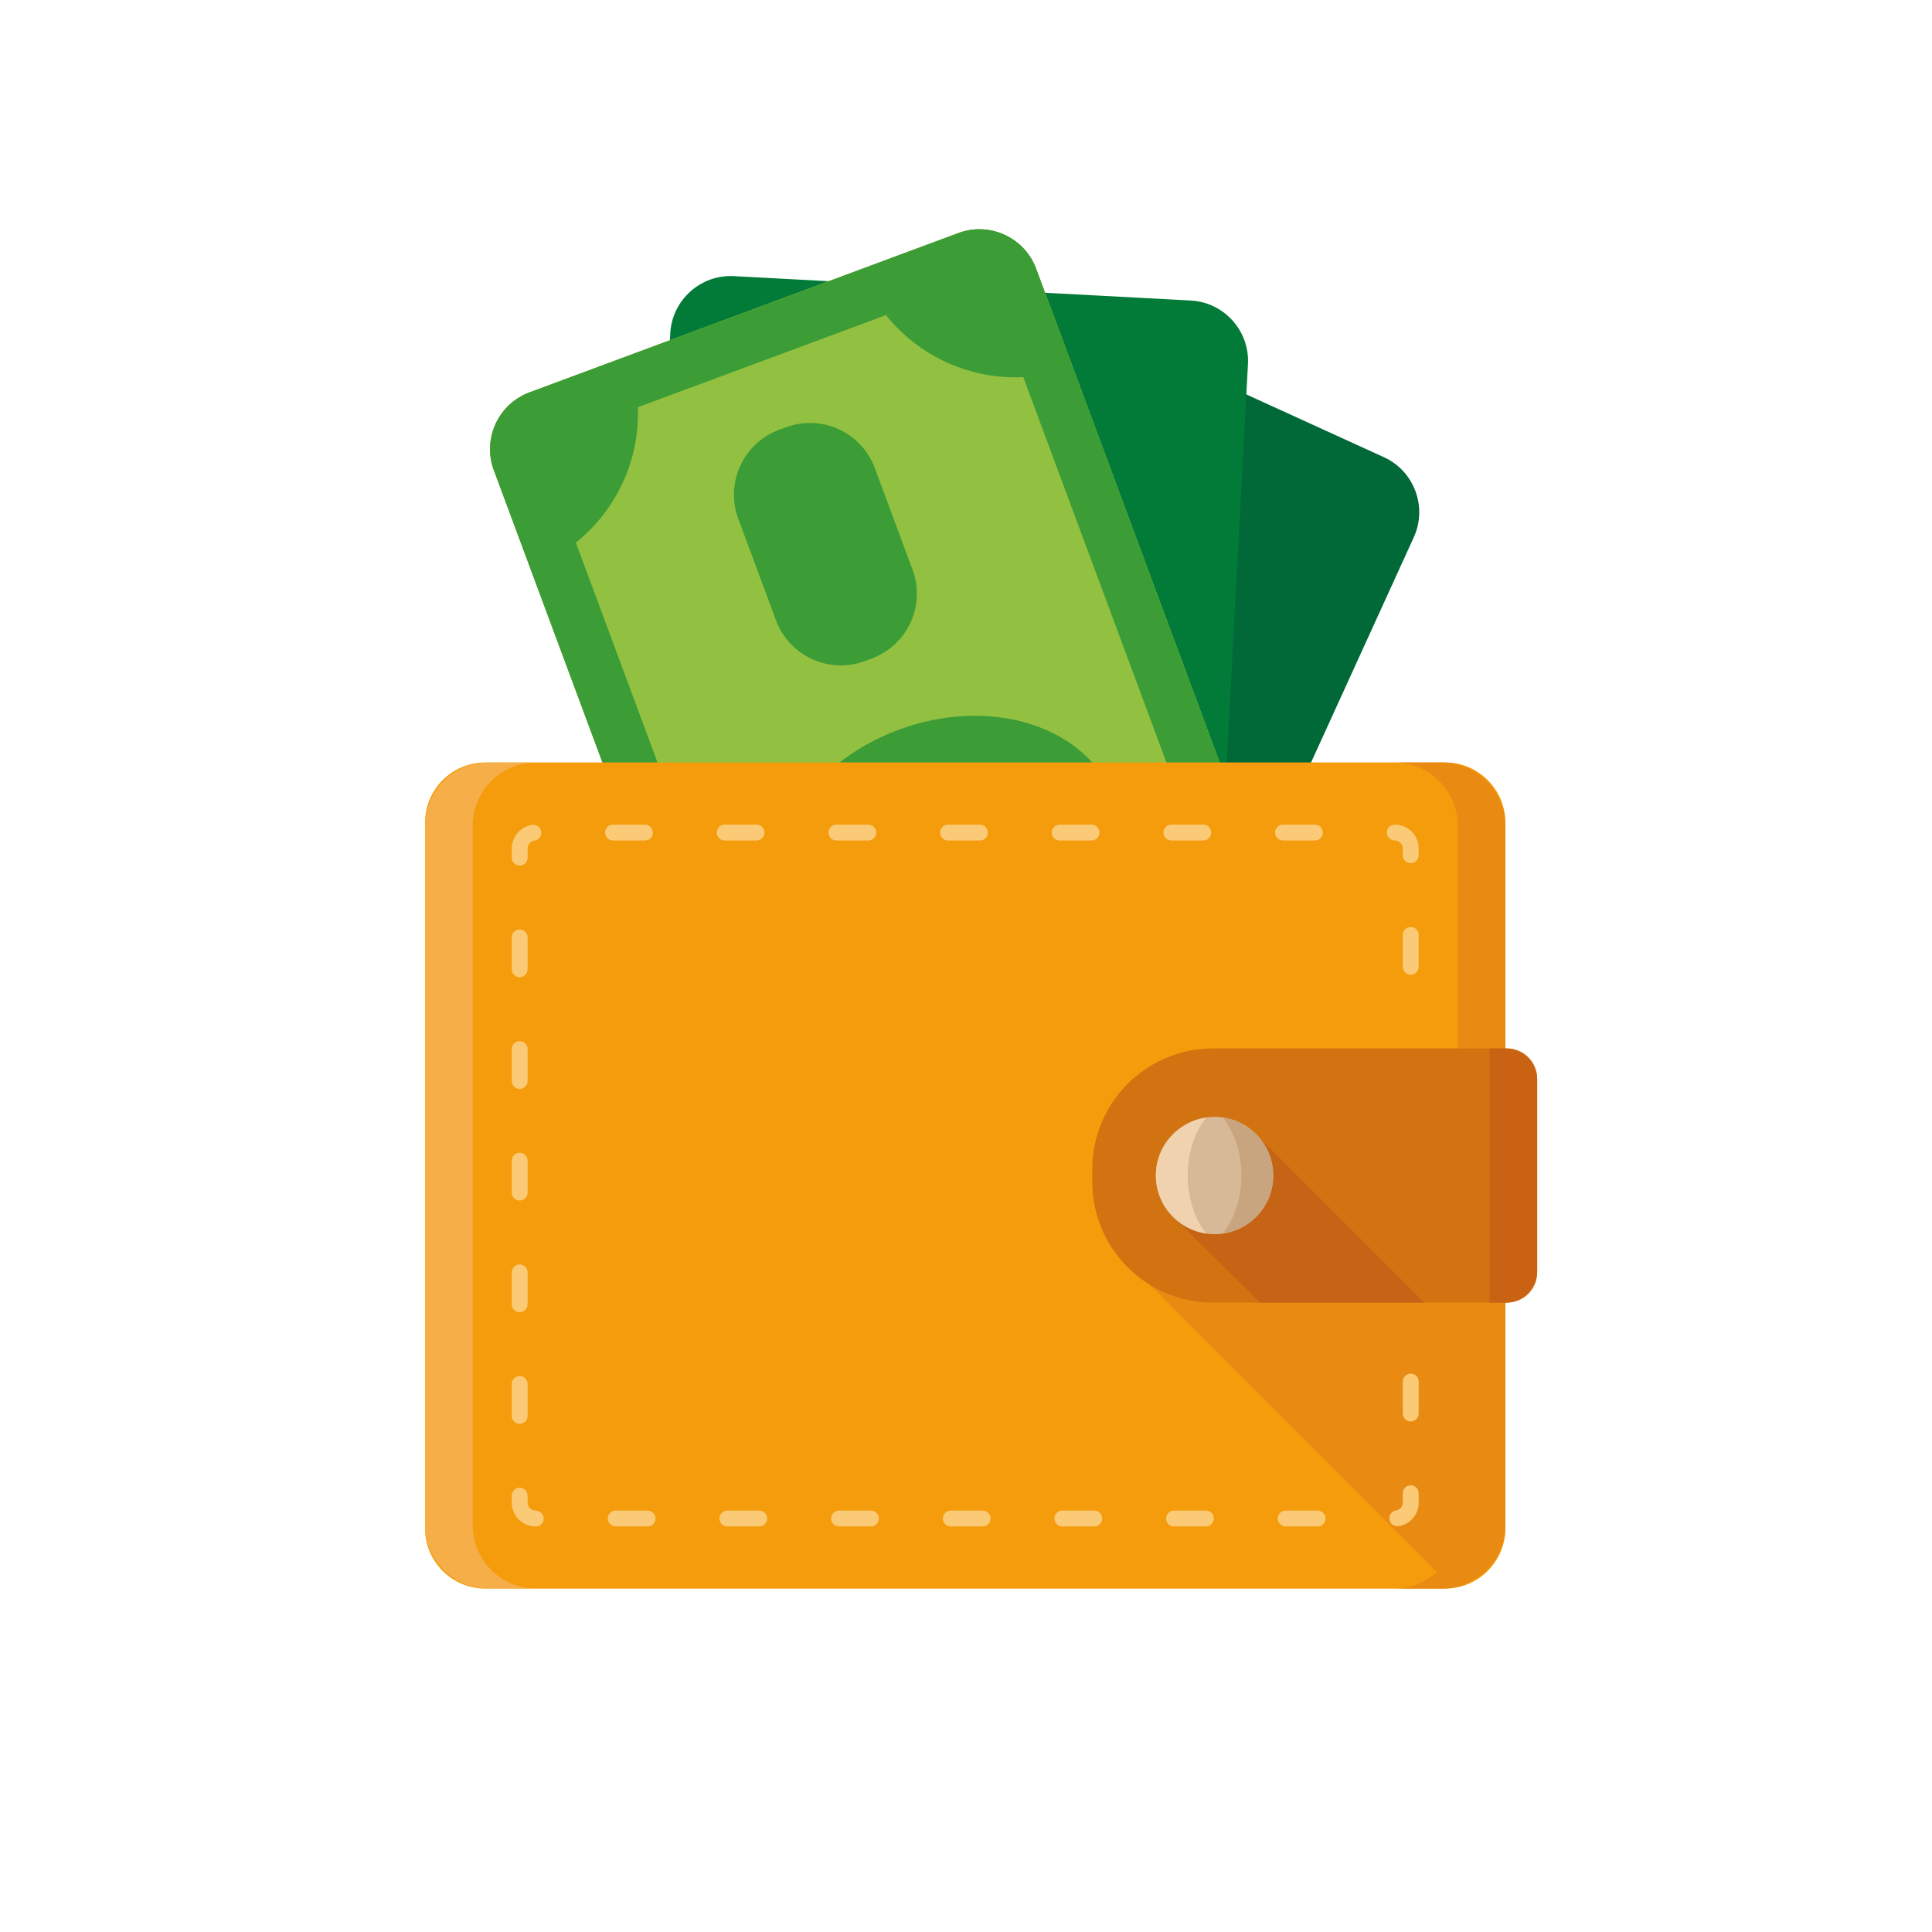 <svg xmlns="http://www.w3.org/2000/svg" xmlns:xlink="http://www.w3.org/1999/xlink" enable-background="new 0 0 128 128" version="1.1" viewBox="0 0 128 128" xml:space="preserve"><g id="Layer_1"><rect fill="#F4F5F5" height="1520" opacity="0" width="727.938" x="-219.984" y="-541"/></g><g id="Layer_2"><g><g><path d="M58.799,19.683L30.021,82.768c-0.913,2.002-0.023,4.386,1.979,5.299l27.592,12.587     c2.002,0.913,4.386,0.023,5.299-1.979L93.67,35.591c0.913-2.002,0.023-4.386-1.979-5.299L64.099,17.704     C62.097,16.791,59.713,17.682,58.799,19.683z" fill="#016938"/><path d="M44.408,22.075l-3.698,69.24c-0.117,2.197,1.584,4.09,3.781,4.208l30.284,1.617     c2.197,0.117,4.09-1.584,4.208-3.781l3.698-69.24c0.117-2.197-1.584-4.09-3.781-4.208l-30.284-1.617     C46.419,18.177,44.526,19.879,44.408,22.075z" fill="#027B38"/><path d="M32.715,31.142L56.865,96.14c0.766,2.062,3.08,3.123,5.143,2.356l28.429-10.562     c2.062-0.766,3.123-3.08,2.356-5.143L68.643,17.794c-0.766-2.062-3.08-3.123-5.143-2.356L35.072,26     C33.01,26.766,31.949,29.08,32.715,31.142z" fill="#89BC49"/><path d="M32.715,31.142L56.865,96.14c0.766,2.062,3.08,3.123,5.143,2.356l28.429-10.562     c2.062-0.766,3.123-3.08,2.356-5.143L68.643,17.794c-0.766-2.062-3.08-3.123-5.143-2.356L35.072,26     C33.01,26.766,31.949,29.08,32.715,31.142z" fill="#92C142"/><g><defs><path d="M32.715,31.142L56.865,96.14c0.766,2.062,3.08,3.123,5.143,2.356l28.429-10.562       c2.062-0.766,3.123-3.08,2.356-5.143L68.643,17.794c-0.766-2.062-3.08-3.123-5.143-2.356L35.072,26       C33.01,26.766,31.949,29.08,32.715,31.142z" id="SVGID_25_"/></defs><clipPath id="SVGID_4_"><use overflow="visible" xlink:href="#SVGID_25_"/></clipPath><g clip-path="url(#SVGID_4_)"><path d="M41.262,22.823c0.114,0.248,0.228,0.496,0.325,0.755l0,0.001l15.399-5.719       c0-0.001-0.001-0.002-0.001-0.003c-0.097-0.26-0.171-0.522-0.247-0.784l11.239-4.176l4.077,10.974       c-0.286,0.139-0.576,0.273-0.878,0.389l19.312,51.978c0.305-0.109,0.611-0.198,0.919-0.279l4.649,12.514l-11.008,4.09       c-0.447-0.68-0.833-1.414-1.129-2.209l0-0.001l-15.399,5.719c0,0.001,0.001,0.002,0.001,0.003       c0.296,0.795,0.483,1.603,0.588,2.41l-10.65,3.957l-4.66-12.542c0.213-0.095,0.422-0.194,0.643-0.276L35.136,37.658       c-0.221,0.082-0.445,0.143-0.667,0.21l-4.088-11.002L41.262,22.823z M38.151,35.948l19.693,53.004       c3.463-0.131,6.804,1.399,8.966,4.107l16.437-6.104c-0.132-3.507,1.436-6.893,4.209-9.052l-19.662-52.92       c-3.509,0.175-6.907-1.365-9.097-4.107L42.261,26.98C42.392,30.444,40.861,33.786,38.151,35.948z" fill="#3C9C36"/></g></g><ellipse cx="62.754" cy="56.967" fill="#3C9C36" rx="9.24" ry="11.806" transform="matrix(-0.348 -0.937 0.937 -0.348 31.209 135.632)"/><path d="M48.913,34.371l2.498,6.724c0.882,2.373,3.52,3.582,5.893,2.7l0.452-0.168     c2.373-0.882,3.582-3.52,2.7-5.893l-2.498-6.724c-0.882-2.373-3.52-3.582-5.893-2.7l-0.452,0.168     C49.241,29.359,48.032,31.998,48.913,34.371z" fill="#3C9C36"/><path d="M64.502,76.33l2.498,6.724c0.882,2.373,3.52,3.582,5.893,2.7l0.452-0.168     c2.373-0.882,3.582-3.52,2.7-5.893l-2.498-6.724c-0.882-2.373-3.52-3.582-5.893-2.7l-0.452,0.168     C64.83,71.318,63.621,73.957,64.502,76.33z" fill="#3C9C36"/></g><path d="M95.737,105.25H32.158c-2.209,0-4-1.791-4-4V54.513c0-2.209,1.791-4,4-4h63.579c2.209,0,4,1.791,4,4    v46.737C99.737,103.459,97.946,105.25,95.737,105.25z" fill="#F49C0B"/><path d="M95.526,50.513h-3.158c2.325,0,4.211,1.885,4.211,4.211v30.476l-22.297-1.972    l20.914,20.914c-0.748,0.683-1.735,1.11-2.827,1.11h3.158c2.325,0,4.211-1.885,4.211-4.211V54.724    C99.737,52.398,97.852,50.513,95.526,50.513z" fill="#E48316" opacity="0.67"/><path d="M87.292,101.131h-2.113c-0.291,0-0.526-0.235-0.526-0.526c0-0.291,0.235-0.526,0.526-0.526h2.113    c0.291,0,0.526,0.235,0.526,0.526C87.819,100.896,87.583,101.131,87.292,101.131z M79.894,101.131h-2.113    c-0.291,0-0.526-0.235-0.526-0.526c0-0.291,0.235-0.526,0.526-0.526h2.113c0.291,0,0.526,0.235,0.526,0.526    C80.42,100.896,80.185,101.131,79.894,101.131z M72.497,101.131h-2.113c-0.291,0-0.526-0.235-0.526-0.526    c0-0.291,0.235-0.526,0.526-0.526h2.113c0.291,0,0.526,0.235,0.526,0.526C73.023,100.896,72.788,101.131,72.497,101.131z     M65.1,101.131h-2.113c-0.291,0-0.526-0.235-0.526-0.526c0-0.291,0.235-0.526,0.526-0.526H65.1c0.291,0,0.526,0.235,0.526,0.526    C65.626,100.896,65.391,101.131,65.1,101.131z M57.703,101.131h-2.115c-0.291,0-0.526-0.235-0.526-0.526    c0-0.291,0.235-0.526,0.526-0.526h2.115c0.291,0,0.526,0.235,0.526,0.526C58.229,100.896,57.993,101.131,57.703,101.131z     M50.304,101.131h-2.113c-0.291,0-0.526-0.235-0.526-0.526c0-0.291,0.235-0.526,0.526-0.526h2.113    c0.291,0,0.526,0.235,0.526,0.526C50.831,100.896,50.595,101.131,50.304,101.131z M42.907,101.131h-2.113    c-0.291,0-0.526-0.235-0.526-0.526c0-0.291,0.235-0.526,0.526-0.526h2.113c0.291,0,0.526,0.235,0.526,0.526    C43.433,100.896,43.198,101.131,42.907,101.131z M35.51,101.131h-0.028c-0.871,0-1.579-0.708-1.579-1.579v-0.46    c0-0.291,0.235-0.526,0.526-0.526s0.526,0.235,0.526,0.526v0.46c0,0.29,0.236,0.526,0.526,0.526c0.291,0,0.54,0.235,0.54,0.526    C36.022,100.896,35.801,101.131,35.51,101.131z M92.574,101.119c-0.254,0-0.478-0.185-0.519-0.445    c-0.045-0.287,0.151-0.556,0.439-0.601c0.254-0.04,0.445-0.263,0.445-0.52v-0.623c0-0.291,0.235-0.526,0.526-0.526    c0.291,0,0.526,0.235,0.526,0.526v0.623c0,0.782-0.561,1.439-1.335,1.56C92.63,101.117,92.602,101.119,92.574,101.119z     M34.43,94.335c-0.291,0-0.526-0.235-0.526-0.526v-2.115c0-0.291,0.235-0.526,0.526-0.526s0.526,0.235,0.526,0.526v2.115    C34.956,94.1,34.72,94.335,34.43,94.335z M93.465,94.172c-0.291,0-0.526-0.235-0.526-0.526v-2.115    c0-0.291,0.235-0.526,0.526-0.526c0.291,0,0.526,0.235,0.526,0.526v2.115C93.992,93.936,93.756,94.172,93.465,94.172z     M34.43,86.937c-0.291,0-0.526-0.235-0.526-0.526v-2.113c0-0.291,0.235-0.526,0.526-0.526s0.526,0.235,0.526,0.526v2.113    C34.956,86.702,34.72,86.937,34.43,86.937z M34.43,79.54c-0.291,0-0.526-0.235-0.526-0.526V76.9c0-0.291,0.235-0.526,0.526-0.526    s0.526,0.235,0.526,0.526v2.113C34.956,79.304,34.72,79.54,34.43,79.54z M34.43,72.143c-0.291,0-0.526-0.235-0.526-0.526v-2.113    c0-0.291,0.235-0.526,0.526-0.526s0.526,0.235,0.526,0.526v2.113C34.956,71.907,34.72,72.143,34.43,72.143z M34.43,64.744    c-0.291,0-0.526-0.235-0.526-0.526v-2.113c0-0.291,0.235-0.526,0.526-0.526s0.526,0.235,0.526,0.526v2.113    C34.956,64.509,34.72,64.744,34.43,64.744z M93.465,64.581c-0.291,0-0.526-0.235-0.526-0.526v-2.113    c0-0.291,0.235-0.526,0.526-0.526c0.291,0,0.526,0.235,0.526,0.526v2.113C93.992,64.345,93.756,64.581,93.465,64.581z     M34.43,57.347c-0.291,0-0.526-0.235-0.526-0.526v-0.61c0-0.781,0.583-1.453,1.356-1.564c0.282-0.034,0.554,0.158,0.595,0.447    c0.041,0.288-0.159,0.554-0.447,0.595c-0.257,0.037-0.451,0.261-0.451,0.521v0.61C34.956,57.112,34.72,57.347,34.43,57.347z     M93.465,57.184c-0.291,0-0.526-0.235-0.526-0.526v-0.446c0-0.29-0.236-0.526-0.526-0.526c-0.291,0-0.534-0.235-0.534-0.526    s0.229-0.526,0.52-0.526h0.013c0.871,0,1.579,0.708,1.579,1.579v0.446C93.992,56.948,93.756,57.184,93.465,57.184z M87.115,55.685    h-2.113c-0.291,0-0.526-0.235-0.526-0.526s0.235-0.526,0.526-0.526h2.113c0.291,0,0.526,0.235,0.526,0.526    S87.405,55.685,87.115,55.685z M79.717,55.685h-2.113c-0.291,0-0.526-0.235-0.526-0.526s0.235-0.526,0.526-0.526h2.113    c0.291,0,0.526,0.235,0.526,0.526S80.008,55.685,79.717,55.685z M72.32,55.685h-2.113c-0.291,0-0.526-0.235-0.526-0.526    s0.235-0.526,0.526-0.526h2.113c0.291,0,0.526,0.235,0.526,0.526S72.611,55.685,72.32,55.685z M64.923,55.685h-2.115    c-0.291,0-0.526-0.235-0.526-0.526s0.235-0.526,0.526-0.526h2.115c0.291,0,0.526,0.235,0.526,0.526S65.214,55.685,64.923,55.685z     M57.525,55.685h-2.113c-0.291,0-0.526-0.235-0.526-0.526s0.235-0.526,0.526-0.526h2.113c0.291,0,0.526,0.235,0.526,0.526    S57.816,55.685,57.525,55.685z M50.127,55.685h-2.113c-0.291,0-0.526-0.235-0.526-0.526s0.235-0.526,0.526-0.526h2.113    c0.291,0,0.526,0.235,0.526,0.526S50.418,55.685,50.127,55.685z M42.73,55.685h-2.115c-0.291,0-0.526-0.235-0.526-0.526    s0.235-0.526,0.526-0.526h2.115c0.291,0,0.526,0.235,0.526,0.526S43.021,55.685,42.73,55.685z" fill="#FBCA76"/><path d="M31.316,101.039V54.724c0-2.325,1.885-4.211,4.211-4.211h-3.158    c-2.325,0-4.211,1.885-4.211,4.211v46.316c0,2.325,1.885,4.211,4.211,4.211h3.158C33.201,105.25,31.316,103.365,31.316,101.039z" fill="#F9C187" opacity="0.5"/><path d="M99.842,86.303H80.368c-4.418,0-8-3.582-8-8v-0.842c0-4.418,3.582-8,8-8h19.474c1.105,0,2,0.895,2,2    v12.842C101.842,85.407,100.947,86.303,99.842,86.303z" fill="#D17311"/><g><defs><path d="M99.737,69.461h-5.06v16.842h5.06c1.163,0,2.105-0.943,2.105-2.105V71.566      C101.842,70.403,100.9,69.461,99.737,69.461z" id="SVGID_27_"/></defs><clipPath id="SVGID_6_"><use overflow="visible" xlink:href="#SVGID_27_"/></clipPath><rect clip-path="url(#SVGID_6_)" fill="#CA6213" height="25.674" width="3.158" x="98.684" y="65.63"/></g><g><defs><path d="M99.842,86.303H80.368c-4.418,0-8-3.582-8-8v-0.842c0-4.418,3.582-8,8-8h19.474c1.105,0,2,0.895,2,2      v12.842C101.842,85.407,100.947,86.303,99.842,86.303z" id="SVGID_29_"/></defs><clipPath id="SVGID_8_"><use overflow="visible" xlink:href="#SVGID_29_"/></clipPath><polygon clip-path="url(#SVGID_8_)" fill="#C56415" points="77.794,80.692 83.973,86.771 94.836,86.771 83.333,75.266    "/></g><g><circle cx="80.467" cy="77.882" fill="#D8B997" r="3.888"/><path d="M78.684,77.882c0-1.511,0.471-2.866,1.217-3.831c-1.877,0.276-3.322,1.877-3.322,3.831     c0,1.953,1.446,3.555,3.322,3.831C79.155,80.748,78.684,79.393,78.684,77.882z" fill="#F1D2AE"/><path d="M82.249,77.882c0,1.511-0.471,2.866-1.217,3.831c1.877-0.276,3.322-1.877,3.322-3.831     c0-1.953-1.446-3.555-3.322-3.831C81.778,75.015,82.249,76.37,82.249,77.882z" fill="#C8A57E"/></g></g></g></svg>